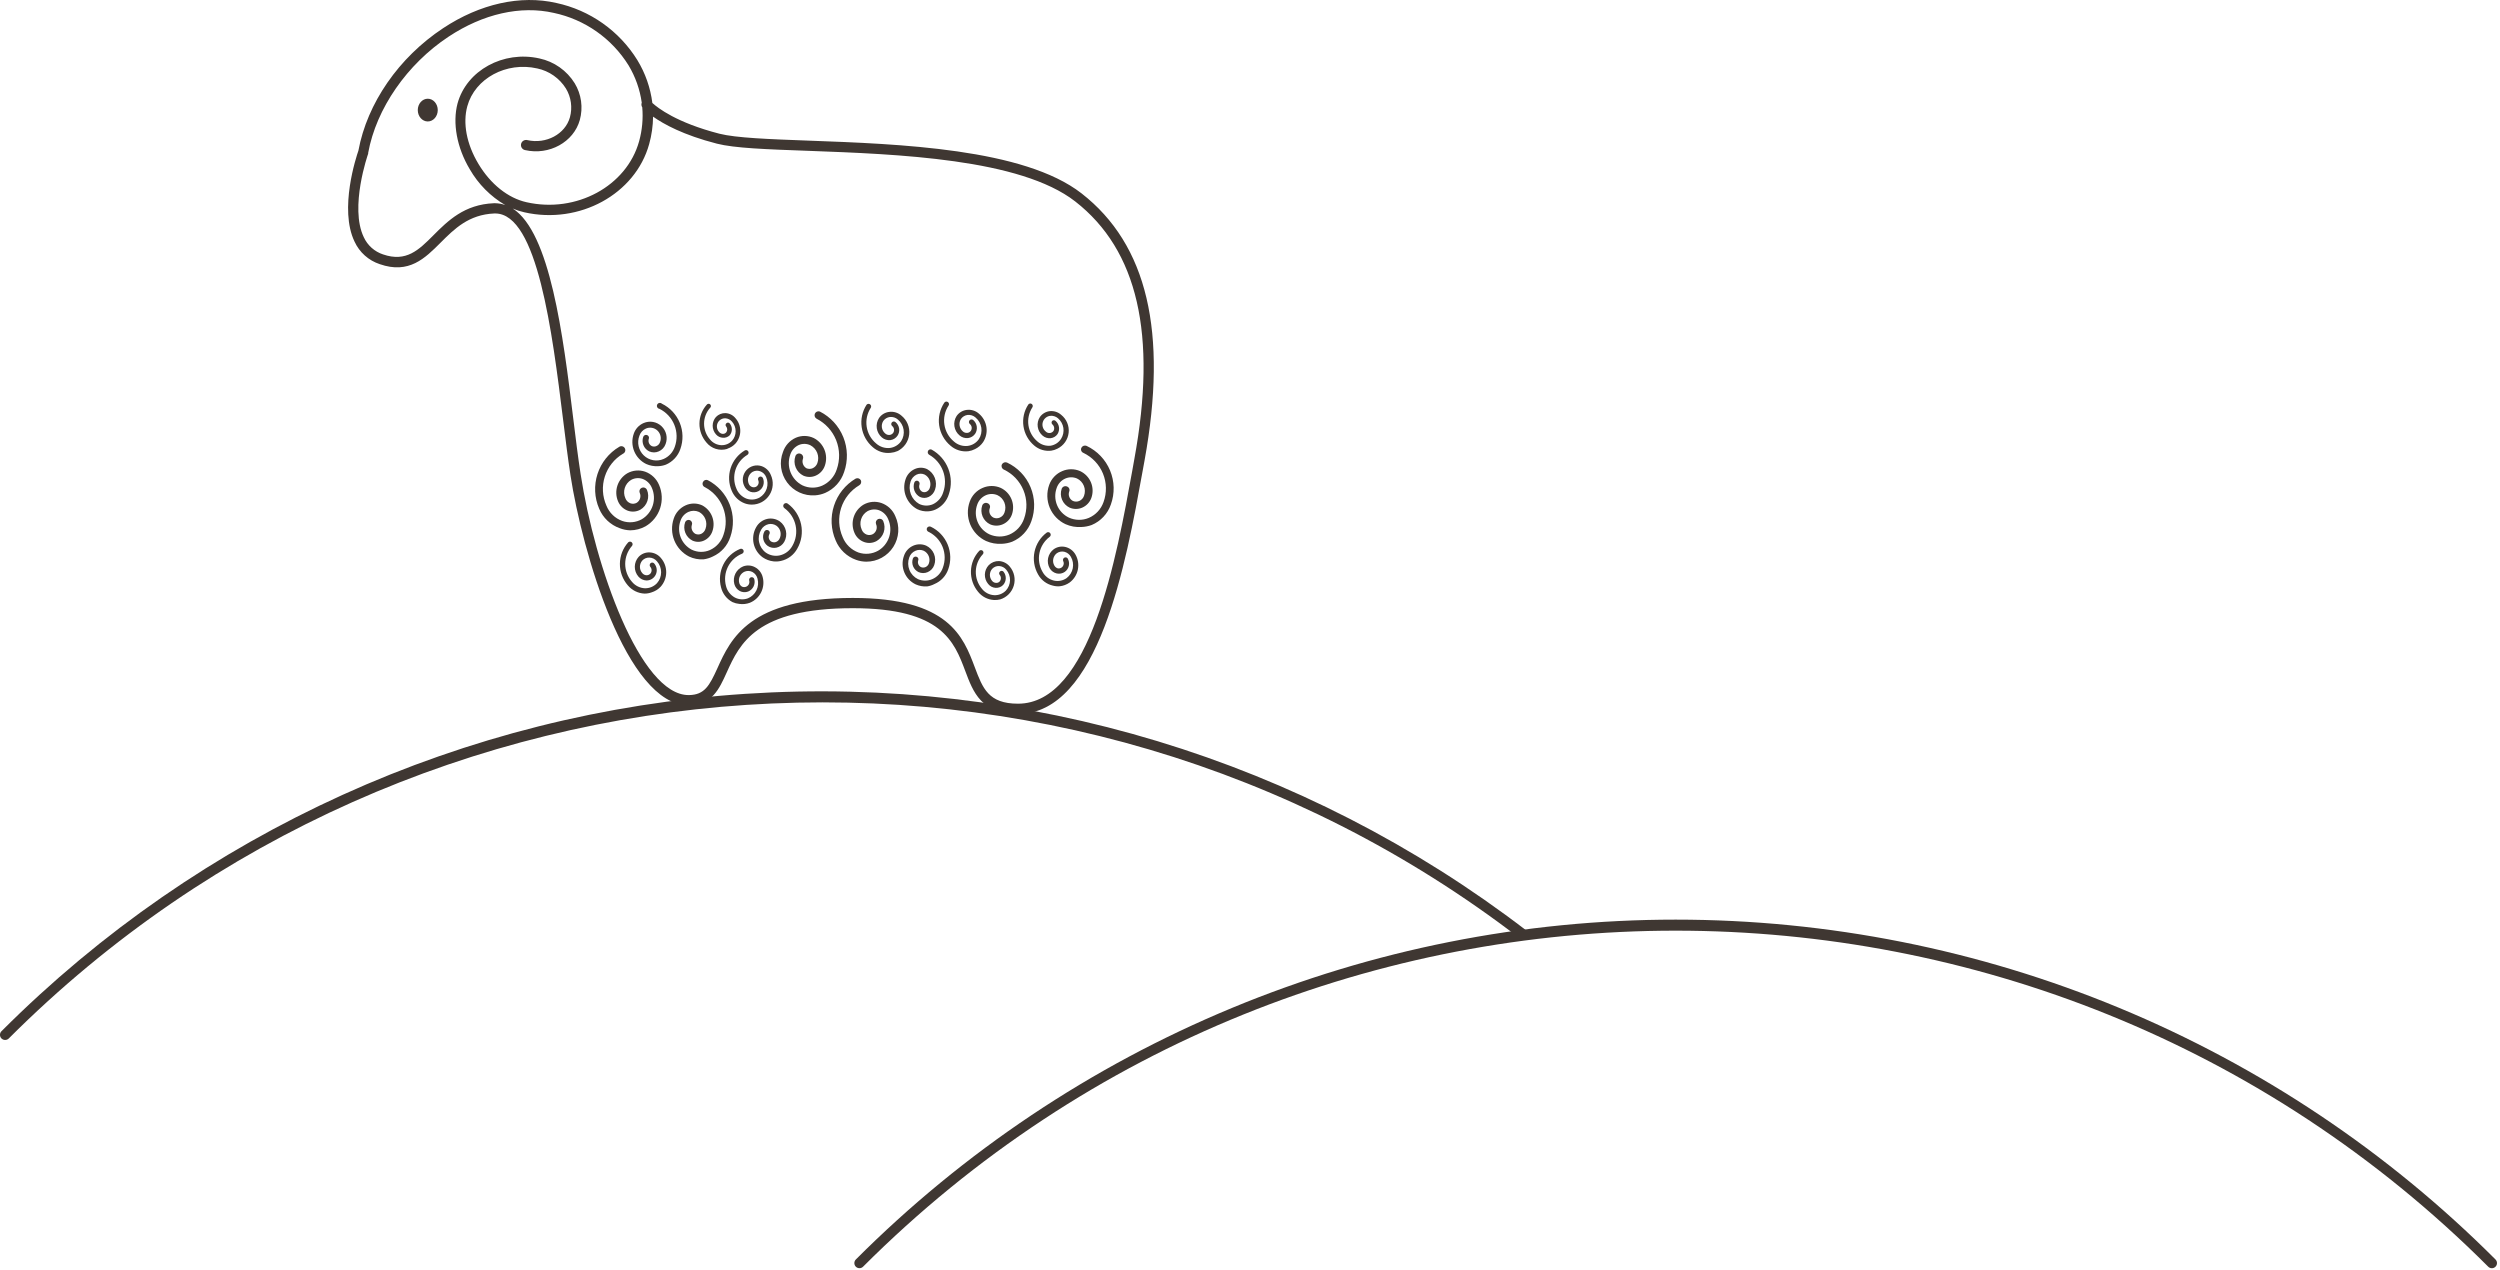 <?xml version="1.0" encoding="UTF-8"?> <svg xmlns="http://www.w3.org/2000/svg" width="488" height="248" viewBox="0 0 488 248" fill="none"> <g clip-path="url(#clip0)"> <path d="M198.72 139.36C214.5 139.36 219.82 109.78 223.01 92.11L223.41 89.92C227.98 64.81 223.95 47.75 211.12 37.75C199.88 28.99 175.56 28.1 157.8 27.45C150.2 27.17 143.63 26.92 140.43 26.1C132.03 23.94 128.37 21.04 127.34 20.1C126.966 17.134 125.967 14.282 124.41 11.73C122.661 8.903 120.359 6.459 117.642 4.543C114.925 2.627 111.85 1.279 108.6 0.58C101.6 -1.02 93.71 0.73 86.5 5.5C77.84 11.22 71.67 20.15 69.96 29.41C69.58 30.5 66.14 40.8 69.21 47.17C69.683 48.2 70.363 49.121 71.208 49.876C72.053 50.632 73.044 51.205 74.12 51.56C79.83 53.56 82.97 50.4 86 47.37C88.7 44.67 91.5 41.88 96.49 41.67H96.67C104.92 41.67 107.81 64.93 109.92 81.95C110.41 85.89 110.87 89.61 111.36 92.8C113.62 107.48 122.22 137.67 134.42 137.68H134.53C138.98 137.61 140.38 134.52 141.86 131.25C144.39 125.67 147.55 118.72 166.47 118.72C183.83 118.72 186.26 125.24 188.42 130.98C189.96 135.1 191.55 139.36 198.72 139.36ZM127.48 22.77C129.54 24.23 133.39 26.36 139.93 28.04C143.34 28.92 149.68 29.15 157.72 29.44C175.2 30.09 199.15 30.97 209.88 39.32C222.07 48.82 225.88 65.26 221.43 89.57L221.04 91.76C217.97 108.76 212.83 137.36 198.72 137.36C192.94 137.36 191.83 134.36 190.29 130.28C188.03 124.28 185.21 116.72 166.47 116.72C146.26 116.72 142.66 124.64 140.04 130.43C138.49 133.84 137.54 135.63 134.5 135.68H134.41C124.99 135.68 116.12 110.68 113.33 92.5C112.84 89.34 112.38 85.63 111.9 81.71C109.9 65.3 107.39 45.41 100.09 40.71C100.819 41.024 101.576 41.268 102.35 41.44C113.09 43.88 124.02 37.9 126.72 28.12C127.204 26.377 127.46 24.579 127.48 22.77V22.77ZM96.68 39.67H96.41C90.64 39.9 87.41 43.11 84.58 45.95C81.75 48.79 79.3 51.22 74.77 49.66C73.946 49.389 73.186 48.951 72.539 48.373C71.892 47.795 71.372 47.089 71.01 46.3C68.2 40.46 71.83 30.1 71.87 29.99V29.84C73.44 21.21 79.45 12.52 87.56 7.16C94.32 2.69 101.62 1.04 108.11 2.52C111.104 3.156 113.938 4.39 116.443 6.148C118.949 7.906 121.073 10.152 122.69 12.75C124.032 14.982 124.91 17.461 125.27 20.04C125.213 20.189 125.192 20.349 125.21 20.507C125.227 20.666 125.282 20.817 125.37 20.95C125.561 23.172 125.354 25.41 124.76 27.56C122.34 36.33 112.48 41.68 102.76 39.47C99.16 38.66 95.76 35.94 93.4 32.01C91.04 28.08 90.32 24.01 91.22 20.73C92.71 15.3 98.84 11.99 104.87 13.36C106.019 13.604 107.107 14.076 108.069 14.75C109.031 15.424 109.848 16.284 110.47 17.28C110.973 18.114 111.302 19.041 111.436 20.005C111.57 20.969 111.507 21.951 111.25 22.89C110.34 26.18 106.61 28.18 102.94 27.35C102.81 27.317 102.675 27.309 102.543 27.329C102.41 27.349 102.283 27.395 102.169 27.465C102.054 27.534 101.955 27.626 101.877 27.735C101.799 27.844 101.744 27.968 101.714 28.098C101.685 28.229 101.682 28.364 101.705 28.496C101.729 28.628 101.779 28.753 101.853 28.866C101.926 28.978 102.021 29.074 102.132 29.149C102.243 29.223 102.369 29.275 102.5 29.3C107.2 30.37 111.99 27.73 113.18 23.42C113.51 22.22 113.592 20.965 113.42 19.732C113.248 18.499 112.826 17.314 112.18 16.25C111.419 15.023 110.418 13.962 109.238 13.13C108.058 12.299 106.722 11.714 105.31 11.41C98.25 9.81 91.07 13.75 89.31 20.2C88.31 23.99 89.16 28.79 91.7 33.04C93.366 35.937 95.758 38.349 98.64 40.04C98.012 39.808 97.349 39.683 96.68 39.67Z" fill="#3F3732"></path> <path d="M146.76 98.5C147.446 98.5 148.12 98.327 148.722 97.998C149.323 97.668 149.831 97.192 150.2 96.614C150.569 96.036 150.786 95.375 150.831 94.691C150.877 94.006 150.749 93.322 150.46 92.7C150.301 92.308 150.062 91.954 149.757 91.661C149.452 91.368 149.088 91.143 148.69 91C148.173 90.822 147.615 90.8 147.085 90.936C146.555 91.073 146.078 91.362 145.711 91.768C145.345 92.174 145.105 92.679 145.023 93.22C144.942 93.761 145.02 94.314 145.25 94.81C145.362 95.084 145.53 95.331 145.744 95.536C145.958 95.741 146.212 95.899 146.49 96C146.75 96.087 147.026 96.12 147.3 96.096C147.573 96.071 147.839 95.991 148.08 95.86C148.509 95.615 148.832 95.22 148.987 94.751C149.142 94.282 149.118 93.772 148.92 93.32C148.865 93.2 148.766 93.105 148.643 93.056C148.519 93.008 148.382 93.009 148.26 93.06C148.199 93.086 148.145 93.124 148.099 93.171C148.053 93.219 148.017 93.275 147.993 93.336C147.969 93.397 147.957 93.463 147.958 93.529C147.959 93.595 147.974 93.66 148 93.72C148.105 93.944 148.123 94.198 148.051 94.435C147.979 94.671 147.822 94.873 147.61 95C147.49 95.065 147.358 95.105 147.222 95.117C147.086 95.129 146.95 95.113 146.82 95.07C146.671 95.018 146.535 94.935 146.422 94.827C146.308 94.718 146.219 94.586 146.16 94.44C145.979 94.028 145.954 93.564 146.09 93.135C146.227 92.707 146.514 92.342 146.9 92.11C147.12 91.986 147.364 91.91 147.616 91.888C147.868 91.865 148.121 91.897 148.36 91.98C148.628 92.075 148.873 92.225 149.078 92.422C149.283 92.618 149.444 92.856 149.55 93.12C149.861 93.828 149.903 94.626 149.667 95.362C149.432 96.099 148.935 96.724 148.27 97.12C147.891 97.331 147.472 97.461 147.039 97.501C146.607 97.54 146.171 97.489 145.76 97.35C145.309 97.185 144.899 96.926 144.554 96.592C144.21 96.258 143.939 95.855 143.76 95.41C143.245 94.24 143.176 92.923 143.564 91.706C143.953 90.488 144.773 89.455 145.87 88.8C145.985 88.735 146.07 88.627 146.107 88.5C146.145 88.374 146.131 88.237 146.07 88.12C146.039 88.062 145.996 88.011 145.945 87.97C145.894 87.928 145.835 87.897 145.772 87.879C145.708 87.86 145.642 87.854 145.577 87.861C145.511 87.868 145.448 87.888 145.39 87.92C144.076 88.698 143.091 89.929 142.621 91.382C142.152 92.835 142.229 94.41 142.84 95.81C143.074 96.376 143.423 96.888 143.865 97.311C144.308 97.735 144.834 98.061 145.41 98.27C145.843 98.424 146.3 98.501 146.76 98.5V98.5Z" fill="#3F3732"></path> <path d="M169.11 109.64C170.159 109.641 171.191 109.377 172.11 108.873C173.03 108.369 173.808 107.641 174.372 106.757C174.936 105.873 175.268 104.861 175.338 103.815C175.407 102.768 175.212 101.721 174.77 100.77C174.525 100.174 174.157 99.636 173.69 99.192C173.223 98.747 172.668 98.406 172.06 98.19C171.493 97.993 170.891 97.918 170.293 97.969C169.695 98.021 169.115 98.199 168.59 98.49C167.669 99.034 166.979 99.894 166.647 100.91C166.316 101.927 166.367 103.029 166.79 104.01C166.964 104.426 167.222 104.801 167.55 105.111C167.877 105.421 168.265 105.66 168.69 105.81C169.088 105.953 169.512 106.008 169.933 105.972C170.354 105.935 170.762 105.809 171.13 105.6C171.779 105.22 172.267 104.616 172.503 103.902C172.738 103.188 172.705 102.412 172.41 101.72C172.329 101.536 172.179 101.391 171.992 101.316C171.805 101.242 171.596 101.243 171.41 101.32C171.228 101.404 171.084 101.554 171.01 101.74C170.935 101.926 170.935 102.134 171.01 102.32C171.16 102.66 171.181 103.043 171.071 103.398C170.961 103.752 170.726 104.055 170.41 104.25C170.227 104.351 170.025 104.413 169.817 104.432C169.608 104.451 169.398 104.427 169.2 104.36C168.97 104.278 168.761 104.145 168.588 103.972C168.415 103.799 168.283 103.59 168.2 103.36C167.918 102.731 167.876 102.021 168.083 101.363C168.289 100.705 168.729 100.146 169.32 99.79C169.659 99.603 170.033 99.489 170.419 99.455C170.805 99.42 171.193 99.466 171.56 99.59C171.967 99.74 172.338 99.973 172.65 100.274C172.962 100.575 173.207 100.939 173.37 101.34C173.86 102.428 173.931 103.659 173.569 104.796C173.207 105.932 172.439 106.896 171.41 107.5C170.83 107.824 170.189 108.022 169.527 108.083C168.866 108.143 168.199 108.064 167.57 107.85C166.875 107.594 166.242 107.194 165.711 106.677C165.181 106.161 164.765 105.538 164.49 104.85C163.697 103.06 163.588 101.042 164.183 99.177C164.778 97.312 166.037 95.73 167.72 94.73C167.89 94.635 168.017 94.478 168.075 94.292C168.132 94.106 168.116 93.905 168.03 93.73C167.933 93.562 167.776 93.437 167.591 93.379C167.405 93.322 167.205 93.337 167.03 93.42C165.02 94.611 163.514 96.494 162.794 98.716C162.074 100.939 162.19 103.347 163.12 105.49C163.483 106.369 164.026 107.162 164.715 107.816C165.405 108.471 166.224 108.973 167.12 109.29C167.759 109.516 168.432 109.635 169.11 109.64Z" fill="#3F3732"></path> <path d="M123.02 103.52C124.07 103.513 125.102 103.241 126.02 102.73C127.367 101.937 128.378 100.679 128.862 99.193C129.346 97.707 129.271 96.095 128.65 94.66C128.402 94.063 128.032 93.525 127.563 93.079C127.095 92.633 126.539 92.289 125.93 92.07C125.362 91.875 124.76 91.802 124.162 91.856C123.564 91.909 122.984 92.088 122.46 92.38C121.538 92.922 120.846 93.782 120.514 94.799C120.182 95.816 120.234 96.919 120.66 97.9C120.839 98.315 121.101 98.688 121.429 98.998C121.757 99.307 122.146 99.546 122.57 99.701C122.967 99.838 123.389 99.89 123.807 99.854C124.226 99.817 124.632 99.694 125 99.49C125.65 99.109 126.138 98.503 126.374 97.787C126.609 97.071 126.576 96.294 126.28 95.6C126.197 95.418 126.046 95.275 125.859 95.203C125.672 95.13 125.465 95.133 125.28 95.21C125.188 95.25 125.105 95.307 125.035 95.378C124.965 95.45 124.909 95.534 124.872 95.627C124.835 95.72 124.817 95.82 124.818 95.92C124.819 96.02 124.84 96.119 124.88 96.21C125.028 96.55 125.05 96.931 124.942 97.285C124.834 97.639 124.603 97.942 124.29 98.141C124.106 98.244 123.902 98.308 123.692 98.327C123.482 98.346 123.27 98.32 123.07 98.251C122.84 98.167 122.632 98.034 122.459 97.862C122.286 97.689 122.153 97.48 122.07 97.251C121.79 96.621 121.75 95.911 121.956 95.254C122.162 94.597 122.601 94.037 123.19 93.68C123.528 93.491 123.903 93.376 124.289 93.341C124.675 93.307 125.064 93.354 125.43 93.481C125.836 93.629 126.206 93.861 126.518 94.16C126.829 94.46 127.075 94.821 127.24 95.221C127.718 96.304 127.783 97.525 127.424 98.654C127.065 99.783 126.306 100.742 125.29 101.35C124.712 101.675 124.072 101.872 123.411 101.931C122.751 101.99 122.086 101.908 121.46 101.69C120.762 101.438 120.125 101.041 119.592 100.523C119.059 100.006 118.643 99.381 118.37 98.691C117.577 96.901 117.468 94.882 118.063 93.017C118.658 91.152 119.917 89.57 121.6 88.57C121.698 88.528 121.785 88.465 121.857 88.387C121.929 88.309 121.985 88.216 122.019 88.115C122.054 88.015 122.067 87.908 122.058 87.802C122.05 87.696 122.019 87.593 121.968 87.499C121.918 87.405 121.848 87.323 121.764 87.258C121.68 87.192 121.583 87.145 121.48 87.119C121.377 87.093 121.27 87.088 121.164 87.106C121.059 87.123 120.959 87.162 120.87 87.221C118.859 88.413 117.353 90.298 116.633 92.522C115.913 94.746 116.029 97.156 116.96 99.3C117.324 100.178 117.868 100.97 118.557 101.624C119.246 102.279 120.065 102.782 120.96 103.1C121.617 103.358 122.314 103.5 123.02 103.52V103.52Z" fill="#3F3732"></path> <path d="M142.02 87.57C142.614 87.376 143.148 87.032 143.57 86.57C144.172 85.89 144.504 85.013 144.504 84.105C144.504 83.197 144.172 82.32 143.57 81.64C143.335 81.344 143.04 81.102 142.703 80.929C142.367 80.757 141.998 80.658 141.62 80.64C141.272 80.627 140.926 80.688 140.603 80.819C140.281 80.95 139.99 81.148 139.75 81.4C139.339 81.868 139.113 82.468 139.113 83.09C139.113 83.712 139.339 84.313 139.75 84.78C139.92 84.981 140.129 85.144 140.365 85.259C140.601 85.374 140.858 85.439 141.12 85.45C141.354 85.467 141.59 85.436 141.811 85.358C142.033 85.281 142.237 85.159 142.41 85C142.7 84.672 142.86 84.249 142.86 83.81C142.86 83.372 142.7 82.949 142.41 82.62C142.328 82.538 142.216 82.493 142.1 82.493C141.984 82.493 141.872 82.538 141.79 82.62C141.745 82.657 141.708 82.702 141.681 82.754C141.653 82.805 141.637 82.862 141.632 82.92C141.628 82.978 141.635 83.036 141.653 83.091C141.672 83.146 141.701 83.197 141.74 83.24C141.88 83.405 141.957 83.614 141.957 83.83C141.957 84.047 141.88 84.256 141.74 84.42C141.658 84.51 141.557 84.58 141.445 84.627C141.332 84.673 141.211 84.695 141.09 84.69C140.952 84.683 140.816 84.648 140.692 84.586C140.568 84.524 140.459 84.437 140.37 84.33C140.154 84.101 140.011 83.813 139.959 83.502C139.907 83.192 139.948 82.872 140.078 82.585C140.207 82.298 140.419 82.056 140.687 81.889C140.954 81.723 141.265 81.64 141.58 81.65C141.832 81.663 142.079 81.729 142.304 81.843C142.53 81.956 142.729 82.115 142.89 82.31C143.346 82.825 143.598 83.488 143.598 84.175C143.598 84.863 143.346 85.526 142.89 86.04C142.626 86.322 142.304 86.544 141.947 86.693C141.591 86.841 141.206 86.912 140.82 86.9C140.392 86.885 139.973 86.777 139.59 86.586C139.207 86.394 138.869 86.123 138.6 85.79C137.848 84.939 137.433 83.842 137.433 82.705C137.433 81.569 137.848 80.472 138.6 79.62C138.651 79.581 138.693 79.531 138.723 79.474C138.753 79.417 138.77 79.354 138.773 79.29C138.777 79.225 138.767 79.161 138.743 79.101C138.72 79.041 138.683 78.987 138.637 78.942C138.591 78.897 138.535 78.862 138.475 78.841C138.414 78.819 138.349 78.811 138.285 78.817C138.221 78.822 138.159 78.841 138.103 78.873C138.047 78.905 137.998 78.948 137.96 79C137.053 80.009 136.545 81.315 136.532 82.672C136.519 84.029 137.002 85.344 137.89 86.37C138.364 86.961 139.004 87.397 139.727 87.621C140.451 87.846 141.225 87.849 141.95 87.63L142.02 87.57Z" fill="#3F3732"></path> <path d="M127.19 115.63C127.861 115.424 128.467 115.049 128.95 114.54C129.644 113.772 130.034 112.777 130.045 111.742C130.056 110.706 129.688 109.703 129.01 108.92C128.739 108.591 128.4 108.324 128.018 108.136C127.635 107.948 127.216 107.844 126.79 107.83C126.393 107.815 125.998 107.884 125.631 108.034C125.263 108.185 124.932 108.412 124.66 108.7C124.187 109.225 123.921 109.904 123.912 110.611C123.902 111.317 124.151 112.003 124.61 112.54C124.803 112.769 125.042 112.955 125.31 113.088C125.578 113.22 125.871 113.296 126.17 113.31C126.557 113.316 126.937 113.209 127.264 113.002C127.592 112.796 127.852 112.499 128.014 112.147C128.176 111.796 128.233 111.405 128.177 111.022C128.121 110.639 127.955 110.281 127.7 109.99C127.658 109.939 127.606 109.897 127.547 109.866C127.488 109.836 127.424 109.817 127.358 109.812C127.292 109.806 127.225 109.814 127.162 109.834C127.099 109.854 127.04 109.887 126.99 109.93C126.89 110.02 126.829 110.146 126.82 110.28C126.81 110.414 126.854 110.547 126.94 110.65C127.103 110.833 127.193 111.07 127.193 111.315C127.193 111.56 127.103 111.797 126.94 111.98C126.845 112.08 126.73 112.159 126.602 112.213C126.475 112.266 126.338 112.292 126.2 112.29C126.042 112.284 125.887 112.245 125.746 112.174C125.604 112.103 125.48 112.003 125.38 111.88C125.08 111.539 124.914 111.1 124.914 110.645C124.914 110.191 125.08 109.752 125.38 109.41C125.555 109.221 125.77 109.073 126.008 108.974C126.246 108.876 126.503 108.83 126.76 108.84C127.047 108.849 127.329 108.92 127.586 109.048C127.843 109.176 128.069 109.357 128.25 109.58C128.766 110.168 129.051 110.923 129.051 111.705C129.051 112.487 128.766 113.243 128.25 113.83C127.949 114.153 127.583 114.41 127.177 114.582C126.77 114.754 126.332 114.839 125.89 114.83C125.404 114.809 124.927 114.687 124.491 114.469C124.055 114.252 123.67 113.946 123.36 113.57C122.509 112.603 122.04 111.359 122.04 110.07C122.04 108.782 122.509 107.538 123.36 106.57C123.445 106.472 123.49 106.345 123.484 106.214C123.479 106.084 123.424 105.961 123.33 105.87C123.237 105.78 123.112 105.728 122.982 105.726C122.852 105.724 122.726 105.772 122.63 105.86C121.596 107.01 121.017 108.498 121.003 110.045C120.988 111.592 121.538 113.09 122.55 114.26C122.953 114.741 123.452 115.133 124.015 115.41C124.578 115.687 125.193 115.844 125.82 115.87C126.287 115.871 126.751 115.79 127.19 115.63V115.63Z" fill="#3F3732"></path> <path d="M144.31 117.881C145.004 117.981 145.713 117.906 146.37 117.661C147.324 117.274 148.105 116.553 148.567 115.633C149.029 114.713 149.14 113.657 148.88 112.661C148.78 112.246 148.592 111.858 148.33 111.522C148.068 111.185 147.737 110.909 147.36 110.711C147.009 110.524 146.623 110.414 146.226 110.388C145.83 110.362 145.432 110.421 145.06 110.561C144.405 110.828 143.87 111.325 143.554 111.957C143.237 112.59 143.161 113.316 143.34 114.001C143.414 114.291 143.547 114.562 143.731 114.798C143.915 115.034 144.147 115.229 144.41 115.371C144.658 115.499 144.93 115.575 145.209 115.592C145.488 115.609 145.768 115.568 146.03 115.471C146.491 115.283 146.868 114.934 147.091 114.488C147.314 114.043 147.367 113.532 147.24 113.051C147.223 112.985 147.193 112.923 147.152 112.869C147.111 112.815 147.06 112.769 147.002 112.735C146.943 112.701 146.878 112.678 146.811 112.669C146.744 112.659 146.676 112.663 146.61 112.681C146.544 112.698 146.483 112.727 146.429 112.768C146.374 112.809 146.329 112.86 146.295 112.919C146.26 112.977 146.238 113.042 146.228 113.109C146.219 113.176 146.223 113.245 146.24 113.311C146.311 113.548 146.29 113.804 146.183 114.027C146.076 114.251 145.89 114.427 145.66 114.521C145.534 114.576 145.398 114.604 145.26 114.604C145.122 114.604 144.986 114.576 144.86 114.521C144.72 114.446 144.597 114.342 144.501 114.216C144.404 114.09 144.336 113.945 144.3 113.791C144.178 113.351 144.222 112.882 144.423 112.473C144.624 112.064 144.968 111.743 145.39 111.571C145.628 111.477 145.883 111.435 146.139 111.449C146.394 111.463 146.644 111.532 146.87 111.651C147.121 111.786 147.341 111.974 147.513 112.202C147.686 112.43 147.807 112.692 147.87 112.971C148.076 113.726 148 114.53 147.655 115.233C147.311 115.936 146.723 116.49 146 116.791C145.588 116.946 145.148 117.012 144.709 116.987C144.27 116.961 143.841 116.843 143.45 116.641C143.022 116.408 142.647 116.088 142.349 115.703C142.051 115.317 141.837 114.874 141.72 114.401C141.382 113.15 141.511 111.82 142.083 110.658C142.656 109.496 143.632 108.583 144.83 108.091C144.957 108.045 145.061 107.951 145.119 107.83C145.177 107.708 145.185 107.568 145.14 107.441C145.093 107.315 144.998 107.213 144.877 107.157C144.755 107.101 144.616 107.095 144.49 107.141C143.057 107.722 141.885 108.807 141.196 110.192C140.507 111.577 140.349 113.167 140.75 114.661C140.898 115.269 141.174 115.839 141.558 116.334C141.942 116.829 142.427 117.236 142.98 117.531C143.401 117.721 143.85 117.839 144.31 117.881Z" fill="#3F3732"></path> <path d="M175.2 88.05C175.822 87.743 176.356 87.284 176.754 86.716C177.152 86.147 177.4 85.488 177.476 84.798C177.552 84.109 177.452 83.411 177.187 82.77C176.923 82.129 176.5 81.565 175.96 81.13C175.64 80.847 175.263 80.635 174.854 80.509C174.445 80.383 174.014 80.346 173.59 80.4C173.191 80.445 172.806 80.574 172.462 80.779C172.117 80.984 171.82 81.261 171.59 81.59C171.205 82.182 171.048 82.895 171.149 83.594C171.251 84.293 171.603 84.931 172.14 85.39C172.367 85.586 172.631 85.733 172.916 85.822C173.202 85.912 173.503 85.942 173.8 85.91C174.076 85.874 174.341 85.78 174.579 85.636C174.816 85.491 175.021 85.299 175.18 85.07C175.464 84.657 175.583 84.153 175.512 83.656C175.442 83.16 175.188 82.708 174.8 82.39C174.698 82.304 174.566 82.262 174.433 82.273C174.299 82.284 174.176 82.348 174.09 82.45C174.004 82.552 173.962 82.684 173.973 82.818C173.984 82.951 174.048 83.074 174.15 83.16C174.342 83.316 174.469 83.536 174.508 83.78C174.547 84.024 174.494 84.273 174.36 84.48C174.281 84.594 174.178 84.691 174.059 84.763C173.941 84.835 173.808 84.882 173.67 84.9C173.513 84.917 173.355 84.901 173.205 84.853C173.055 84.805 172.917 84.725 172.8 84.62C172.448 84.329 172.216 83.919 172.146 83.467C172.076 83.016 172.173 82.555 172.42 82.17C172.566 81.96 172.755 81.783 172.973 81.651C173.192 81.518 173.436 81.433 173.69 81.4C173.974 81.366 174.262 81.393 174.534 81.479C174.807 81.565 175.058 81.709 175.27 81.9C175.871 82.404 176.267 83.109 176.385 83.884C176.503 84.659 176.334 85.451 175.91 86.11C175.659 86.471 175.335 86.775 174.96 87.004C174.585 87.233 174.166 87.382 173.73 87.44C173.246 87.493 172.757 87.444 172.294 87.296C171.83 87.148 171.403 86.904 171.04 86.58C170.033 85.748 169.369 84.573 169.175 83.281C168.981 81.989 169.272 80.671 169.99 79.58C170.049 79.47 170.065 79.343 170.036 79.221C170.007 79.1 169.934 78.994 169.832 78.922C169.73 78.851 169.605 78.82 169.481 78.834C169.357 78.848 169.243 78.907 169.16 79C168.317 80.295 167.976 81.853 168.201 83.381C168.426 84.909 169.2 86.303 170.38 87.3C170.851 87.717 171.404 88.029 172.004 88.217C172.603 88.405 173.236 88.464 173.86 88.39C174.322 88.351 174.775 88.236 175.2 88.05V88.05Z" fill="#3F3732"></path> <path d="M190.33 87.66C190.961 87.353 191.502 86.888 191.9 86.31C192.469 85.445 192.701 84.401 192.552 83.376C192.402 82.352 191.882 81.417 191.09 80.75C190.772 80.466 190.397 80.253 189.99 80.126C189.583 79.998 189.153 79.959 188.73 80.01C188.331 80.054 187.946 80.182 187.601 80.388C187.255 80.593 186.959 80.87 186.73 81.2C186.346 81.795 186.193 82.51 186.3 83.21C186.407 83.91 186.766 84.547 187.31 85C187.536 85.193 187.799 85.337 188.083 85.425C188.366 85.513 188.665 85.541 188.96 85.51C189.238 85.475 189.505 85.382 189.744 85.238C189.984 85.093 190.19 84.9 190.35 84.67C190.623 84.254 190.735 83.752 190.665 83.259C190.595 82.765 190.348 82.315 189.97 81.99C189.866 81.905 189.732 81.864 189.598 81.875C189.464 81.886 189.339 81.949 189.25 82.05C189.165 82.153 189.124 82.285 189.135 82.418C189.147 82.55 189.209 82.673 189.31 82.76C189.502 82.916 189.629 83.136 189.668 83.38C189.707 83.624 189.654 83.873 189.52 84.08C189.443 84.197 189.342 84.296 189.222 84.368C189.103 84.441 188.969 84.486 188.83 84.5C188.673 84.517 188.515 84.501 188.365 84.453C188.215 84.405 188.077 84.326 187.96 84.22C187.613 83.928 187.383 83.52 187.313 83.071C187.243 82.623 187.338 82.164 187.58 81.78C187.726 81.569 187.914 81.39 188.133 81.256C188.351 81.122 188.596 81.034 188.85 81C189.136 80.966 189.426 80.993 189.701 81.081C189.975 81.169 190.227 81.316 190.44 81.51C191.04 82.012 191.436 82.716 191.554 83.489C191.672 84.263 191.503 85.052 191.08 85.71C190.831 86.073 190.508 86.379 190.132 86.609C189.757 86.838 189.337 86.985 188.9 87.04C188.415 87.096 187.923 87.049 187.458 86.9C186.992 86.752 186.564 86.507 186.2 86.18C185.197 85.345 184.536 84.171 184.342 82.88C184.148 81.59 184.436 80.273 185.15 79.18C185.19 79.127 185.218 79.066 185.234 79.002C185.249 78.937 185.251 78.87 185.24 78.805C185.229 78.739 185.205 78.677 185.168 78.621C185.132 78.565 185.085 78.517 185.03 78.48C184.976 78.442 184.915 78.415 184.851 78.4C184.787 78.385 184.72 78.383 184.655 78.394C184.59 78.406 184.528 78.43 184.472 78.465C184.416 78.5 184.368 78.546 184.33 78.6C183.46 79.903 183.102 81.481 183.326 83.032C183.549 84.583 184.338 85.996 185.54 87C186.014 87.414 186.57 87.724 187.171 87.909C187.772 88.096 188.405 88.154 189.03 88.08C189.484 88.013 189.923 87.871 190.33 87.66V87.66Z" fill="#3F3732"></path> <path d="M206.41 87.581C207.007 87.29 207.522 86.853 207.904 86.311C208.287 85.768 208.526 85.137 208.599 84.477C208.672 83.817 208.576 83.149 208.321 82.536C208.066 81.923 207.66 81.384 207.14 80.971C206.835 80.7 206.475 80.497 206.086 80.374C205.696 80.252 205.285 80.213 204.88 80.26C204.503 80.308 204.14 80.435 203.815 80.631C203.489 80.827 203.208 81.089 202.99 81.4C202.62 81.968 202.469 82.65 202.567 83.321C202.665 83.991 203.003 84.603 203.52 85.04C203.736 85.226 203.987 85.366 204.259 85.45C204.531 85.534 204.817 85.562 205.1 85.531C205.366 85.499 205.622 85.412 205.851 85.274C206.081 85.136 206.278 84.951 206.43 84.731C206.681 84.329 206.782 83.851 206.715 83.383C206.647 82.914 206.415 82.484 206.06 82.171C206.015 82.126 205.962 82.09 205.904 82.066C205.846 82.042 205.783 82.029 205.72 82.029C205.657 82.029 205.594 82.042 205.536 82.066C205.478 82.09 205.425 82.126 205.38 82.171C205.297 82.27 205.256 82.398 205.267 82.528C205.278 82.657 205.341 82.777 205.44 82.861C205.615 83.014 205.731 83.224 205.767 83.454C205.804 83.684 205.759 83.92 205.64 84.121C205.562 84.228 205.463 84.318 205.35 84.387C205.237 84.455 205.111 84.501 204.98 84.52C204.83 84.541 204.678 84.528 204.534 84.481C204.39 84.434 204.259 84.355 204.15 84.251C203.881 84.04 203.68 83.755 203.572 83.43C203.465 83.105 203.456 82.756 203.547 82.427C203.638 82.097 203.825 81.802 204.083 81.579C204.342 81.355 204.661 81.213 205 81.171C205.273 81.142 205.548 81.17 205.81 81.252C206.071 81.335 206.313 81.471 206.52 81.65C207.086 82.132 207.459 82.802 207.571 83.537C207.683 84.271 207.526 85.022 207.13 85.65C206.904 86.006 206.605 86.31 206.254 86.543C205.902 86.775 205.506 86.931 205.09 87.001C204.627 87.051 204.158 87.004 203.713 86.863C203.269 86.722 202.859 86.489 202.51 86.18C201.563 85.383 200.94 84.268 200.755 83.044C200.571 81.82 200.84 80.571 201.51 79.531C201.584 79.424 201.613 79.293 201.59 79.166C201.568 79.038 201.496 78.925 201.39 78.85C201.338 78.814 201.28 78.788 201.218 78.775C201.156 78.761 201.092 78.76 201.03 78.771C200.968 78.782 200.908 78.806 200.855 78.84C200.802 78.874 200.756 78.918 200.72 78.971C199.899 80.214 199.564 81.716 199.778 83.191C199.992 84.666 200.74 86.011 201.88 86.971C202.335 87.36 202.866 87.651 203.439 87.823C204.013 87.995 204.616 88.045 205.21 87.971C205.629 87.909 206.035 87.777 206.41 87.581V87.581Z" fill="#3F3732"></path> <path d="M195.25 117C195.88 116.803 196.451 116.453 196.913 115.982C197.374 115.511 197.712 114.933 197.897 114.299C198.081 113.666 198.105 112.996 197.968 112.351C197.831 111.705 197.536 111.104 197.11 110.6C196.853 110.283 196.533 110.023 196.17 109.837C195.806 109.65 195.408 109.543 195 109.52C194.629 109.508 194.26 109.573 193.916 109.71C193.572 109.848 193.26 110.056 193 110.32C192.535 110.812 192.267 111.458 192.246 112.134C192.226 112.811 192.455 113.471 192.89 113.99C193.067 114.214 193.289 114.398 193.543 114.529C193.796 114.66 194.075 114.736 194.36 114.75C194.628 114.765 194.895 114.723 195.145 114.626C195.395 114.53 195.622 114.381 195.81 114.19C196.129 113.838 196.312 113.384 196.326 112.91C196.341 112.435 196.186 111.971 195.89 111.6C195.807 111.504 195.689 111.444 195.562 111.432C195.435 111.421 195.309 111.46 195.21 111.54C195.16 111.58 195.119 111.629 195.089 111.685C195.058 111.741 195.039 111.802 195.033 111.866C195.026 111.929 195.032 111.993 195.051 112.054C195.069 112.115 195.1 112.171 195.14 112.22C195.29 112.4 195.372 112.626 195.372 112.86C195.372 113.094 195.29 113.321 195.14 113.5C195.051 113.598 194.94 113.674 194.817 113.722C194.694 113.771 194.562 113.791 194.43 113.78C194.279 113.774 194.131 113.735 193.996 113.666C193.862 113.596 193.744 113.499 193.65 113.38C193.368 113.047 193.217 112.622 193.227 112.186C193.236 111.749 193.404 111.331 193.7 111.01C193.87 110.834 194.076 110.697 194.304 110.607C194.531 110.517 194.776 110.477 195.02 110.49C195.294 110.504 195.561 110.576 195.804 110.702C196.048 110.828 196.261 111.005 196.43 111.22C196.915 111.793 197.173 112.522 197.157 113.272C197.14 114.022 196.85 114.74 196.34 115.29C196.045 115.589 195.691 115.823 195.3 115.976C194.908 116.13 194.49 116.199 194.07 116.18C193.604 116.155 193.149 116.031 192.735 115.815C192.321 115.6 191.958 115.298 191.67 114.93C190.871 113.984 190.447 112.778 190.476 111.54C190.506 110.302 190.987 109.118 191.83 108.21C191.922 108.12 191.973 107.997 191.974 107.869C191.975 107.74 191.925 107.617 191.835 107.525C191.745 107.434 191.622 107.382 191.494 107.381C191.365 107.38 191.242 107.43 191.15 107.52C190.146 108.598 189.569 110.005 189.527 111.477C189.484 112.949 189.98 114.387 190.92 115.52C191.295 115.99 191.765 116.376 192.299 116.651C192.833 116.927 193.42 117.087 194.02 117.12C194.434 117.144 194.849 117.104 195.25 117V117Z" fill="#3F3732"></path> <path d="M206.86 114.44C207.555 114.364 208.219 114.113 208.79 113.71C209.614 113.096 210.184 112.202 210.394 111.196C210.604 110.19 210.439 109.143 209.93 108.25C209.719 107.876 209.433 107.55 209.088 107.293C208.744 107.036 208.349 106.855 207.93 106.76C207.546 106.673 207.148 106.669 206.762 106.746C206.376 106.824 206.011 106.982 205.69 107.21C205.126 107.629 204.735 108.24 204.592 108.927C204.448 109.614 204.561 110.331 204.91 110.94C205.058 111.191 205.256 111.41 205.492 111.582C205.727 111.754 205.996 111.876 206.28 111.94C206.549 111.999 206.827 112.002 207.097 111.949C207.368 111.896 207.624 111.787 207.85 111.63C208.254 111.34 208.534 110.91 208.638 110.423C208.741 109.937 208.66 109.43 208.41 109C208.336 108.901 208.228 108.831 208.106 108.806C207.984 108.781 207.857 108.8 207.749 108.862C207.641 108.923 207.559 109.022 207.519 109.139C207.479 109.257 207.482 109.385 207.53 109.5C207.615 109.661 207.654 109.842 207.644 110.024C207.634 110.206 207.574 110.382 207.471 110.532C207.368 110.682 207.226 110.802 207.06 110.877C206.894 110.952 206.711 110.981 206.53 110.96C206.378 110.921 206.235 110.852 206.112 110.755C205.988 110.659 205.885 110.538 205.81 110.4C205.583 110.009 205.507 109.548 205.595 109.105C205.684 108.661 205.931 108.265 206.29 107.99C206.498 107.844 206.735 107.742 206.984 107.692C207.234 107.642 207.491 107.645 207.74 107.7C208.015 107.766 208.273 107.888 208.497 108.061C208.721 108.233 208.906 108.451 209.04 108.7C209.428 109.373 209.557 110.165 209.405 110.926C209.252 111.688 208.827 112.368 208.21 112.84C207.855 113.092 207.45 113.266 207.022 113.35C206.595 113.435 206.155 113.428 205.73 113.33C205.259 113.219 204.816 113.009 204.432 112.714C204.048 112.419 203.73 112.046 203.5 111.62C202.858 110.508 202.645 109.2 202.901 107.942C203.157 106.684 203.865 105.563 204.89 104.79C204.944 104.752 204.99 104.704 205.025 104.648C205.061 104.592 205.085 104.53 205.096 104.465C205.107 104.4 205.105 104.333 205.09 104.269C205.076 104.205 205.048 104.144 205.01 104.09C204.974 104.036 204.927 103.989 204.873 103.953C204.818 103.917 204.757 103.892 204.692 103.88C204.628 103.867 204.562 103.868 204.498 103.882C204.434 103.896 204.374 103.923 204.32 103.96C203.093 104.881 202.244 106.218 201.933 107.721C201.622 109.223 201.87 110.788 202.63 112.12C202.928 112.668 203.339 113.146 203.836 113.523C204.332 113.901 204.903 114.169 205.51 114.31C205.949 114.434 206.406 114.478 206.86 114.44V114.44Z" fill="#3F3732"></path> <path d="M150.98 109.58C150.223 109.494 149.498 109.222 148.87 108.79C147.969 108.138 147.342 107.175 147.109 106.087C146.877 105 147.055 103.864 147.61 102.9C147.835 102.496 148.143 102.143 148.513 101.866C148.884 101.589 149.309 101.392 149.76 101.29C150.182 101.198 150.618 101.194 151.041 101.278C151.465 101.363 151.866 101.534 152.22 101.78C152.828 102.226 153.252 102.88 153.41 103.617C153.569 104.354 153.451 105.124 153.08 105.78C152.92 106.06 152.704 106.304 152.446 106.496C152.188 106.689 151.893 106.827 151.58 106.9C151.284 106.966 150.977 106.969 150.68 106.91C150.382 106.852 150.1 106.733 149.85 106.56C149.415 106.246 149.112 105.783 148.998 105.259C148.883 104.735 148.966 104.187 149.23 103.72C149.305 103.594 149.427 103.502 149.569 103.465C149.711 103.427 149.862 103.447 149.99 103.52C150.052 103.556 150.106 103.603 150.15 103.659C150.194 103.716 150.226 103.78 150.244 103.849C150.263 103.918 150.268 103.989 150.258 104.06C150.249 104.131 150.226 104.199 150.19 104.26C150.06 104.49 150.016 104.759 150.068 105.018C150.119 105.276 150.262 105.508 150.47 105.67C150.595 105.754 150.735 105.812 150.883 105.841C151.031 105.871 151.183 105.87 151.33 105.84C151.496 105.801 151.653 105.728 151.789 105.624C151.925 105.521 152.038 105.39 152.12 105.24C152.365 104.817 152.446 104.319 152.348 103.84C152.251 103.361 151.981 102.934 151.59 102.64C151.362 102.479 151.103 102.367 150.829 102.312C150.555 102.257 150.273 102.26 150 102.32C149.699 102.392 149.416 102.526 149.17 102.714C148.923 102.902 148.719 103.139 148.57 103.41C148.145 104.136 148.003 104.993 148.173 105.817C148.343 106.641 148.812 107.373 149.49 107.87C149.883 108.145 150.328 108.334 150.798 108.427C151.268 108.52 151.752 108.514 152.22 108.41C152.733 108.292 153.216 108.067 153.636 107.75C154.056 107.433 154.405 107.031 154.66 106.57C155.361 105.368 155.592 103.948 155.308 102.585C155.023 101.222 154.244 100.012 153.12 99.191C153.002 99.109 152.921 98.985 152.895 98.844C152.869 98.704 152.899 98.558 152.98 98.441C153.065 98.321 153.193 98.24 153.337 98.214C153.48 98.188 153.629 98.219 153.75 98.3C155.093 99.28 156.027 100.721 156.373 102.347C156.718 103.973 156.45 105.67 155.62 107.11C155.287 107.716 154.829 108.242 154.275 108.654C153.721 109.067 153.085 109.355 152.41 109.5C151.941 109.606 151.458 109.633 150.98 109.58V109.58Z" fill="#3F3732"></path> <path d="M137.36 109.18C136.379 109.248 135.398 109.062 134.51 108.64C133.203 107.975 132.179 106.86 131.628 105.501C131.077 104.141 131.035 102.628 131.51 101.24C131.694 100.668 131.996 100.14 132.398 99.692C132.799 99.244 133.291 98.886 133.84 98.64C134.346 98.41 134.895 98.291 135.45 98.291C136.005 98.291 136.554 98.41 137.06 98.64C137.944 99.105 138.632 99.871 138.999 100.799C139.366 101.728 139.388 102.757 139.06 103.7C138.926 104.1 138.711 104.467 138.429 104.78C138.147 105.093 137.803 105.345 137.42 105.52C137.066 105.683 136.68 105.767 136.29 105.767C135.9 105.767 135.515 105.683 135.16 105.52C134.532 105.2 134.041 104.662 133.778 104.008C133.515 103.354 133.498 102.626 133.73 101.96C133.791 101.783 133.921 101.637 134.089 101.555C134.258 101.472 134.452 101.46 134.63 101.52C134.809 101.586 134.954 101.719 135.035 101.892C135.115 102.064 135.124 102.261 135.06 102.44C134.948 102.768 134.955 103.125 135.079 103.448C135.204 103.772 135.437 104.042 135.74 104.21C135.918 104.289 136.11 104.33 136.305 104.33C136.5 104.33 136.692 104.289 136.87 104.21C137.074 104.112 137.254 103.972 137.401 103.8C137.547 103.628 137.656 103.427 137.72 103.21C137.937 102.602 137.929 101.936 137.695 101.334C137.462 100.732 137.02 100.234 136.45 99.93C136.123 99.782 135.769 99.706 135.41 99.706C135.051 99.706 134.697 99.782 134.37 99.93C134.004 100.097 133.676 100.34 133.409 100.641C133.142 100.942 132.942 101.296 132.82 101.68C132.45 102.725 132.469 103.868 132.873 104.9C133.277 105.932 134.039 106.784 135.02 107.3C135.573 107.568 136.178 107.713 136.792 107.725C137.407 107.737 138.017 107.616 138.58 107.37C139.208 107.085 139.769 106.671 140.226 106.154C140.683 105.637 141.025 105.029 141.23 104.37C141.836 102.643 141.801 100.755 141.131 99.052C140.461 97.348 139.201 95.942 137.58 95.09C137.488 95.052 137.404 94.995 137.336 94.922C137.267 94.85 137.214 94.764 137.18 94.67C137.146 94.576 137.132 94.475 137.139 94.376C137.146 94.276 137.173 94.179 137.22 94.09C137.258 94.005 137.312 93.928 137.38 93.863C137.448 93.799 137.528 93.748 137.615 93.715C137.703 93.681 137.796 93.666 137.889 93.668C137.983 93.671 138.075 93.692 138.16 93.73C140.102 94.738 141.615 96.412 142.423 98.445C143.231 100.478 143.28 102.734 142.56 104.8C142.291 105.643 141.847 106.42 141.258 107.08C140.669 107.739 139.947 108.268 139.14 108.63C138.58 108.909 137.979 109.095 137.36 109.18V109.18Z" fill="#3F3732"></path> <path d="M128.48 91C127.673 91.049 126.867 90.901 126.13 90.57C125.072 90.054 124.241 89.166 123.795 88.076C123.348 86.987 123.318 85.771 123.71 84.66C123.866 84.198 124.117 83.774 124.448 83.416C124.779 83.057 125.182 82.773 125.63 82.58C126.21 82.329 126.851 82.253 127.473 82.362C128.095 82.472 128.672 82.763 129.13 83.198C129.588 83.633 129.909 84.193 130.051 84.809C130.193 85.424 130.151 86.068 129.93 86.66C129.821 86.982 129.645 87.278 129.414 87.528C129.183 87.777 128.902 87.976 128.59 88.11C128.297 88.241 127.981 88.309 127.66 88.309C127.34 88.309 127.023 88.241 126.73 88.11C126.219 87.864 125.817 87.439 125.601 86.914C125.386 86.39 125.371 85.805 125.56 85.27C125.612 85.126 125.719 85.008 125.858 84.943C125.996 84.877 126.156 84.869 126.3 84.92C126.372 84.944 126.438 84.982 126.495 85.032C126.552 85.082 126.598 85.142 126.631 85.211C126.664 85.279 126.682 85.353 126.686 85.429C126.689 85.504 126.677 85.58 126.65 85.65C126.558 85.915 126.564 86.204 126.667 86.464C126.769 86.725 126.962 86.94 127.21 87.07C127.355 87.135 127.512 87.168 127.67 87.168C127.829 87.168 127.985 87.135 128.13 87.07C128.297 87.001 128.446 86.895 128.569 86.763C128.691 86.63 128.784 86.472 128.84 86.3C128.988 85.92 129.02 85.504 128.932 85.106C128.844 84.707 128.641 84.344 128.347 84.06C128.053 83.777 127.682 83.587 127.28 83.514C126.879 83.441 126.465 83.489 126.09 83.65C125.789 83.782 125.52 83.976 125.299 84.219C125.079 84.462 124.912 84.749 124.81 85.06C124.559 85.714 124.506 86.427 124.659 87.109C124.811 87.793 125.162 88.415 125.668 88.899C126.173 89.383 126.81 89.707 127.499 89.83C128.188 89.953 128.898 89.87 129.54 89.59C130.049 89.367 130.505 89.04 130.881 88.63C131.256 88.22 131.542 87.737 131.72 87.21C132.218 85.823 132.187 84.3 131.634 82.933C131.081 81.566 130.043 80.451 128.72 79.8C128.63 79.787 128.545 79.752 128.471 79.7C128.397 79.647 128.337 79.578 128.294 79.498C128.252 79.418 128.229 79.329 128.227 79.238C128.225 79.148 128.245 79.058 128.284 78.976C128.323 78.894 128.381 78.823 128.453 78.767C128.525 78.712 128.609 78.674 128.698 78.657C128.787 78.64 128.879 78.644 128.966 78.669C129.053 78.694 129.133 78.739 129.2 78.8C130.782 79.573 132.025 80.902 132.691 82.532C133.356 84.162 133.399 85.981 132.81 87.64C132.58 88.321 132.209 88.945 131.721 89.472C131.234 89.999 130.64 90.418 129.98 90.7C129.499 90.88 128.993 90.982 128.48 91Z" fill="#3F3732"></path> <path d="M159.1 96.69C158.052 96.764 157.003 96.572 156.049 96.132C155.095 95.692 154.268 95.019 153.644 94.174C153.02 93.33 152.619 92.341 152.478 91.3C152.338 90.26 152.462 89.2 152.84 88.22C153.042 87.606 153.37 87.041 153.804 86.562C154.239 86.083 154.769 85.701 155.36 85.44C155.91 85.205 156.503 85.089 157.101 85.099C157.699 85.109 158.289 85.246 158.83 85.5C159.786 85.983 160.534 86.797 160.935 87.79C161.336 88.784 161.363 89.889 161.01 90.9C160.865 91.328 160.633 91.722 160.328 92.056C160.024 92.39 159.653 92.657 159.24 92.84C158.856 93.011 158.44 93.1 158.02 93.1C157.6 93.1 157.184 93.011 156.8 92.84C156.126 92.501 155.598 91.929 155.315 91.23C155.032 90.531 155.012 89.753 155.26 89.04C155.292 88.942 155.344 88.851 155.413 88.774C155.481 88.696 155.565 88.634 155.659 88.59C155.752 88.546 155.854 88.521 155.957 88.518C156.061 88.515 156.164 88.532 156.26 88.57C156.357 88.604 156.447 88.656 156.524 88.725C156.601 88.794 156.663 88.878 156.706 88.971C156.75 89.064 156.775 89.165 156.779 89.268C156.783 89.371 156.766 89.474 156.73 89.57C156.618 89.907 156.625 90.272 156.748 90.605C156.872 90.938 157.105 91.218 157.41 91.4C157.603 91.484 157.81 91.527 158.02 91.527C158.23 91.527 158.438 91.484 158.63 91.4C158.843 91.304 159.034 91.166 159.192 90.994C159.35 90.822 159.472 90.62 159.55 90.4C159.782 89.751 159.772 89.04 159.52 88.398C159.268 87.757 158.792 87.228 158.18 86.91C157.831 86.745 157.451 86.654 157.065 86.646C156.679 86.637 156.296 86.71 155.94 86.86C155.544 87.038 155.189 87.297 154.9 87.621C154.61 87.945 154.392 88.326 154.26 88.74C153.86 89.858 153.879 91.083 154.315 92.186C154.751 93.29 155.574 94.198 156.63 94.74C157.229 95.023 157.881 95.175 158.543 95.187C159.204 95.199 159.861 95.071 160.47 94.81C161.143 94.51 161.745 94.072 162.238 93.524C162.731 92.976 163.103 92.331 163.33 91.63C163.985 89.784 163.947 87.763 163.224 85.942C162.501 84.122 161.143 82.625 159.4 81.73C159.23 81.637 159.102 81.483 159.04 81.3C158.979 81.116 158.989 80.916 159.068 80.739C159.148 80.562 159.291 80.422 159.469 80.347C159.647 80.271 159.848 80.265 160.03 80.33C162.117 81.391 163.748 83.172 164.62 85.344C165.491 87.517 165.545 89.932 164.77 92.14C164.475 93.042 163.993 93.872 163.355 94.575C162.718 95.278 161.939 95.838 161.07 96.22C160.444 96.486 159.778 96.645 159.1 96.69V96.69Z" fill="#3F3732"></path> <path d="M181.19 99.81C180.441 99.86 179.693 99.712 179.02 99.38C178.021 98.832 177.246 97.949 176.833 96.886C176.42 95.824 176.394 94.65 176.76 93.57C176.899 93.132 177.128 92.727 177.433 92.383C177.738 92.038 178.112 91.761 178.53 91.57C178.912 91.39 179.328 91.297 179.75 91.297C180.172 91.297 180.589 91.39 180.97 91.57C181.66 91.946 182.194 92.554 182.478 93.286C182.762 94.019 182.777 94.828 182.52 95.57C182.422 95.88 182.261 96.167 182.048 96.413C181.834 96.659 181.573 96.859 181.28 97C181.011 97.128 180.718 97.195 180.42 97.195C180.123 97.195 179.829 97.128 179.56 97C179.079 96.737 178.707 96.314 178.507 95.804C178.308 95.293 178.295 94.729 178.47 94.21C178.489 94.141 178.522 94.076 178.568 94.021C178.613 93.965 178.669 93.919 178.733 93.886C178.797 93.853 178.867 93.834 178.939 93.83C179.011 93.825 179.083 93.836 179.15 93.86C179.286 93.916 179.396 94.022 179.457 94.155C179.518 94.289 179.527 94.441 179.48 94.58C179.394 94.838 179.398 95.117 179.493 95.372C179.588 95.627 179.767 95.841 180 95.98C180.134 96.044 180.281 96.077 180.43 96.077C180.579 96.077 180.726 96.044 180.86 95.98C181.014 95.906 181.151 95.799 181.261 95.668C181.371 95.537 181.453 95.385 181.5 95.22C181.666 94.741 181.656 94.219 181.473 93.747C181.29 93.274 180.945 92.882 180.5 92.64C180.253 92.524 179.983 92.464 179.71 92.464C179.437 92.464 179.167 92.524 178.92 92.64C178.64 92.775 178.39 92.966 178.187 93.202C177.984 93.438 177.832 93.713 177.74 94.01C177.478 94.817 177.5 95.689 177.804 96.481C178.108 97.273 178.675 97.936 179.41 98.36C179.83 98.567 180.29 98.68 180.758 98.69C181.227 98.701 181.691 98.609 182.12 98.42C182.598 98.191 183.023 97.865 183.368 97.462C183.712 97.059 183.968 96.588 184.12 96.08C184.591 94.74 184.578 93.277 184.083 91.945C183.588 90.614 182.642 89.497 181.41 88.79C181.278 88.723 181.176 88.609 181.126 88.469C181.076 88.329 181.081 88.176 181.14 88.04C181.167 87.974 181.207 87.915 181.258 87.865C181.309 87.815 181.369 87.775 181.436 87.749C181.502 87.723 181.573 87.711 181.644 87.713C181.715 87.715 181.785 87.731 181.85 87.76C183.342 88.586 184.496 89.909 185.112 91.499C185.728 93.089 185.766 94.845 185.22 96.46C185.023 97.115 184.689 97.721 184.241 98.239C183.793 98.755 183.241 99.172 182.62 99.46C182.169 99.663 181.684 99.782 181.19 99.81V99.81Z" fill="#3F3732"></path> <path d="M180.97 114.47C180.205 114.521 179.44 114.383 178.74 114.07C177.737 113.592 176.947 112.759 176.524 111.731C176.1 110.704 176.074 109.556 176.45 108.51C176.595 108.066 176.833 107.657 177.149 107.312C177.464 106.967 177.85 106.694 178.28 106.51C178.676 106.337 179.103 106.248 179.535 106.248C179.967 106.248 180.394 106.337 180.79 106.51C181.478 106.834 182.021 107.403 182.312 108.106C182.602 108.809 182.619 109.595 182.36 110.31C182.253 110.614 182.084 110.893 181.863 111.129C181.643 111.365 181.376 111.552 181.08 111.68C180.801 111.802 180.5 111.864 180.195 111.864C179.891 111.864 179.589 111.802 179.31 111.68C178.828 111.451 178.447 111.051 178.242 110.558C178.037 110.065 178.022 109.514 178.2 109.01C178.252 108.873 178.355 108.762 178.488 108.7C178.62 108.639 178.772 108.631 178.91 108.68C178.979 108.701 179.042 108.736 179.097 108.783C179.151 108.83 179.195 108.888 179.226 108.953C179.257 109.018 179.275 109.088 179.277 109.16C179.279 109.232 179.267 109.303 179.24 109.37C179.153 109.618 179.159 109.89 179.256 110.134C179.353 110.379 179.536 110.58 179.77 110.7C179.909 110.76 180.059 110.79 180.21 110.79C180.361 110.79 180.511 110.76 180.65 110.7C180.807 110.633 180.948 110.533 181.063 110.407C181.179 110.281 181.266 110.132 181.32 109.97C181.483 109.509 181.471 109.004 181.287 108.55C181.103 108.097 180.759 107.727 180.32 107.51C180.065 107.397 179.789 107.339 179.51 107.339C179.231 107.339 178.955 107.397 178.7 107.51C178.414 107.63 178.157 107.809 177.946 108.037C177.736 108.265 177.577 108.535 177.48 108.83C177.193 109.62 177.209 110.489 177.524 111.269C177.84 112.048 178.434 112.683 179.19 113.05C179.631 113.24 180.105 113.338 180.585 113.338C181.065 113.338 181.54 113.24 181.98 113.05C182.464 112.843 182.899 112.535 183.256 112.147C183.613 111.759 183.884 111.3 184.05 110.8C184.536 109.491 184.516 108.047 183.992 106.751C183.469 105.456 182.48 104.404 181.22 103.8C181.088 103.741 180.985 103.632 180.932 103.498C180.88 103.363 180.883 103.213 180.94 103.08C181.005 102.949 181.118 102.847 181.256 102.797C181.394 102.746 181.546 102.751 181.68 102.81C183.178 103.525 184.358 104.771 184.99 106.307C185.622 107.842 185.661 109.557 185.1 111.12C184.878 111.762 184.524 112.35 184.061 112.846C183.597 113.342 183.035 113.735 182.41 114C181.959 114.235 181.473 114.394 180.97 114.47V114.47Z" fill="#3F3732"></path> <path d="M195.57 106.151C194.507 106.221 193.444 106.032 192.47 105.601C191.079 104.949 189.982 103.801 189.394 102.382C188.805 100.963 188.768 99.375 189.29 97.93C189.5 97.327 189.835 96.775 190.273 96.31C190.71 95.845 191.241 95.477 191.83 95.231C192.382 94.99 192.978 94.867 193.58 94.867C194.182 94.867 194.778 94.99 195.33 95.231C196.281 95.675 197.032 96.459 197.436 97.428C197.839 98.397 197.866 99.483 197.51 100.471C197.359 100.89 197.123 101.273 196.817 101.597C196.51 101.92 196.14 102.177 195.73 102.351C195.342 102.519 194.923 102.606 194.5 102.606C194.077 102.606 193.658 102.519 193.27 102.351C192.607 102.033 192.084 101.482 191.8 100.804C191.516 100.125 191.491 99.366 191.73 98.671C191.765 98.574 191.818 98.485 191.887 98.41C191.956 98.334 192.04 98.273 192.133 98.23C192.226 98.187 192.327 98.163 192.43 98.16C192.532 98.157 192.634 98.174 192.73 98.21C192.83 98.24 192.923 98.291 193.002 98.359C193.081 98.427 193.145 98.511 193.189 98.605C193.234 98.7 193.258 98.802 193.259 98.907C193.261 99.011 193.241 99.115 193.2 99.21C193.074 99.552 193.078 99.928 193.213 100.266C193.348 100.604 193.603 100.88 193.93 101.041C194.122 101.125 194.33 101.168 194.54 101.168C194.75 101.168 194.958 101.125 195.15 101.041C195.368 100.95 195.564 100.814 195.724 100.642C195.885 100.469 196.006 100.264 196.08 100.041C196.316 99.408 196.306 98.71 196.052 98.084C195.798 97.459 195.32 96.951 194.71 96.66C194.354 96.505 193.969 96.424 193.58 96.424C193.191 96.424 192.806 96.505 192.45 96.66C192.057 96.832 191.703 97.083 191.412 97.398C191.122 97.713 190.899 98.085 190.76 98.49C190.361 99.58 190.382 100.78 190.821 101.854C191.259 102.929 192.082 103.801 193.13 104.301C193.737 104.572 194.394 104.718 195.059 104.728C195.724 104.738 196.385 104.613 197 104.361C197.672 104.075 198.277 103.652 198.775 103.118C199.272 102.584 199.652 101.951 199.89 101.261C200.548 99.457 200.509 97.473 199.78 95.697C199.051 93.921 197.685 92.482 195.95 91.66C195.859 91.621 195.777 91.563 195.708 91.49C195.639 91.418 195.586 91.333 195.55 91.24C195.515 91.147 195.499 91.048 195.502 90.948C195.505 90.849 195.528 90.751 195.57 90.66C195.659 90.483 195.811 90.347 195.997 90.278C196.183 90.209 196.388 90.214 196.57 90.29C198.646 91.264 200.284 92.977 201.163 95.095C202.042 97.213 202.098 99.583 201.32 101.741C201.011 102.632 200.519 103.448 199.875 104.137C199.23 104.826 198.449 105.373 197.58 105.741C196.936 105.984 196.258 106.122 195.57 106.151V106.151Z" fill="#3F3732"></path> <path d="M211.09 102.87C210.027 102.941 208.964 102.752 207.99 102.32C206.6 101.671 205.502 100.525 204.912 99.108C204.322 97.691 204.282 96.105 204.8 94.66C205.012 94.057 205.348 93.504 205.788 93.039C206.227 92.574 206.759 92.206 207.35 91.96C207.901 91.721 208.495 91.597 209.095 91.597C209.695 91.597 210.29 91.721 210.84 91.96C211.793 92.403 212.546 93.186 212.952 94.156C213.357 95.125 213.385 96.211 213.03 97.2C212.878 97.62 212.641 98.004 212.335 98.329C212.029 98.654 211.66 98.913 211.25 99.09C210.862 99.259 210.443 99.346 210.02 99.346C209.597 99.346 209.178 99.259 208.79 99.09C208.125 98.774 207.6 98.224 207.314 97.546C207.028 96.867 207.002 96.107 207.24 95.41C207.312 95.217 207.458 95.06 207.645 94.974C207.832 94.888 208.046 94.879 208.24 94.95C208.34 94.98 208.433 95.031 208.512 95.099C208.591 95.167 208.655 95.251 208.699 95.345C208.744 95.439 208.767 95.542 208.769 95.647C208.771 95.751 208.751 95.854 208.71 95.95C208.585 96.293 208.591 96.67 208.725 97.009C208.86 97.348 209.114 97.626 209.44 97.79C209.635 97.872 209.844 97.914 210.055 97.914C210.266 97.914 210.475 97.872 210.67 97.79C210.886 97.698 211.08 97.561 211.241 97.388C211.401 97.216 211.523 97.013 211.6 96.79C211.834 96.156 211.823 95.458 211.57 94.831C211.316 94.204 210.839 93.694 210.23 93.4C209.873 93.247 209.489 93.168 209.1 93.168C208.711 93.168 208.327 93.247 207.97 93.4C207.575 93.57 207.219 93.82 206.926 94.135C206.633 94.451 206.41 94.824 206.27 95.23C205.871 96.321 205.894 97.522 206.335 98.596C206.775 99.671 207.601 100.543 208.65 101.04C209.257 101.314 209.913 101.461 210.579 101.471C211.244 101.482 211.905 101.355 212.52 101.1C213.191 100.813 213.795 100.389 214.292 99.856C214.79 99.322 215.171 98.69 215.41 98C216.066 96.197 216.025 94.214 215.297 92.438C214.568 90.663 213.204 89.223 211.47 88.4C211.377 88.363 211.293 88.306 211.223 88.234C211.152 88.163 211.098 88.077 211.062 87.983C211.026 87.889 211.01 87.789 211.015 87.689C211.02 87.589 211.046 87.49 211.09 87.4C211.18 87.225 211.333 87.09 211.518 87.021C211.703 86.953 211.907 86.956 212.09 87.03C214.166 88.004 215.804 89.717 216.683 91.835C217.562 93.953 217.618 96.323 216.84 98.48C216.532 99.372 216.04 100.189 215.396 100.879C214.752 101.568 213.969 102.114 213.1 102.48C212.455 102.716 211.776 102.848 211.09 102.87V102.87Z" fill="#3F3732"></path> <path d="M83.5 23.71C82.423 23.71 81.55 22.716 81.55 21.49C81.55 20.264 82.423 19.27 83.5 19.27C84.577 19.27 85.45 20.264 85.45 21.49C85.45 22.716 84.577 23.71 83.5 23.71Z" fill="#3F3732"></path> <path d="M167.77 247.55C168.032 247.549 168.284 247.445 168.47 247.26C255.93 159.8 398.24 159.8 485.7 247.26C485.793 247.354 485.904 247.428 486.025 247.479C486.147 247.53 486.278 247.556 486.41 247.556C486.542 247.556 486.673 247.53 486.795 247.479C486.916 247.428 487.027 247.354 487.12 247.26C487.306 247.073 487.411 246.819 487.411 246.555C487.411 246.291 487.306 246.038 487.12 245.85C466.113 224.82 441.167 208.136 413.708 196.753C386.249 185.37 356.815 179.511 327.09 179.511C297.365 179.511 267.932 185.37 240.472 196.753C213.013 208.136 188.067 224.82 167.06 245.85C166.874 246.038 166.769 246.291 166.769 246.555C166.769 246.819 166.874 247.073 167.06 247.26C167.153 247.353 167.264 247.426 167.386 247.476C167.508 247.526 167.638 247.551 167.77 247.55Z" fill="#3F3732"></path> <path d="M1 203C1.132 203.001 1.262 202.976 1.384 202.926C1.506 202.876 1.617 202.803 1.71 202.71C81.1 123.31 207.95 114.95 296.79 183.26C297.001 183.403 297.258 183.46 297.509 183.42C297.761 183.38 297.987 183.245 298.143 183.044C298.298 182.842 298.371 182.589 298.347 182.336C298.322 182.082 298.202 181.848 298.01 181.68C254.455 148.266 200.235 131.831 145.458 135.439C90.681 139.047 39.086 162.452 0.29 201.29C0.196 201.383 0.122 201.494 0.071 201.616C0.02 201.738 -0.006 201.868 -0.006 202C-0.006 202.132 0.02 202.263 0.071 202.385C0.122 202.507 0.196 202.617 0.29 202.71C0.383 202.803 0.494 202.876 0.616 202.926C0.738 202.976 0.868 203.001 1 203Z" fill="#3F3732"></path> </g> <defs> <clipPath id="clip0"> <rect width="487.41" height="247.55" transform="matrix(-1 0 0 1 487.41 0)" fill="white"></rect> </clipPath> </defs> </svg> 